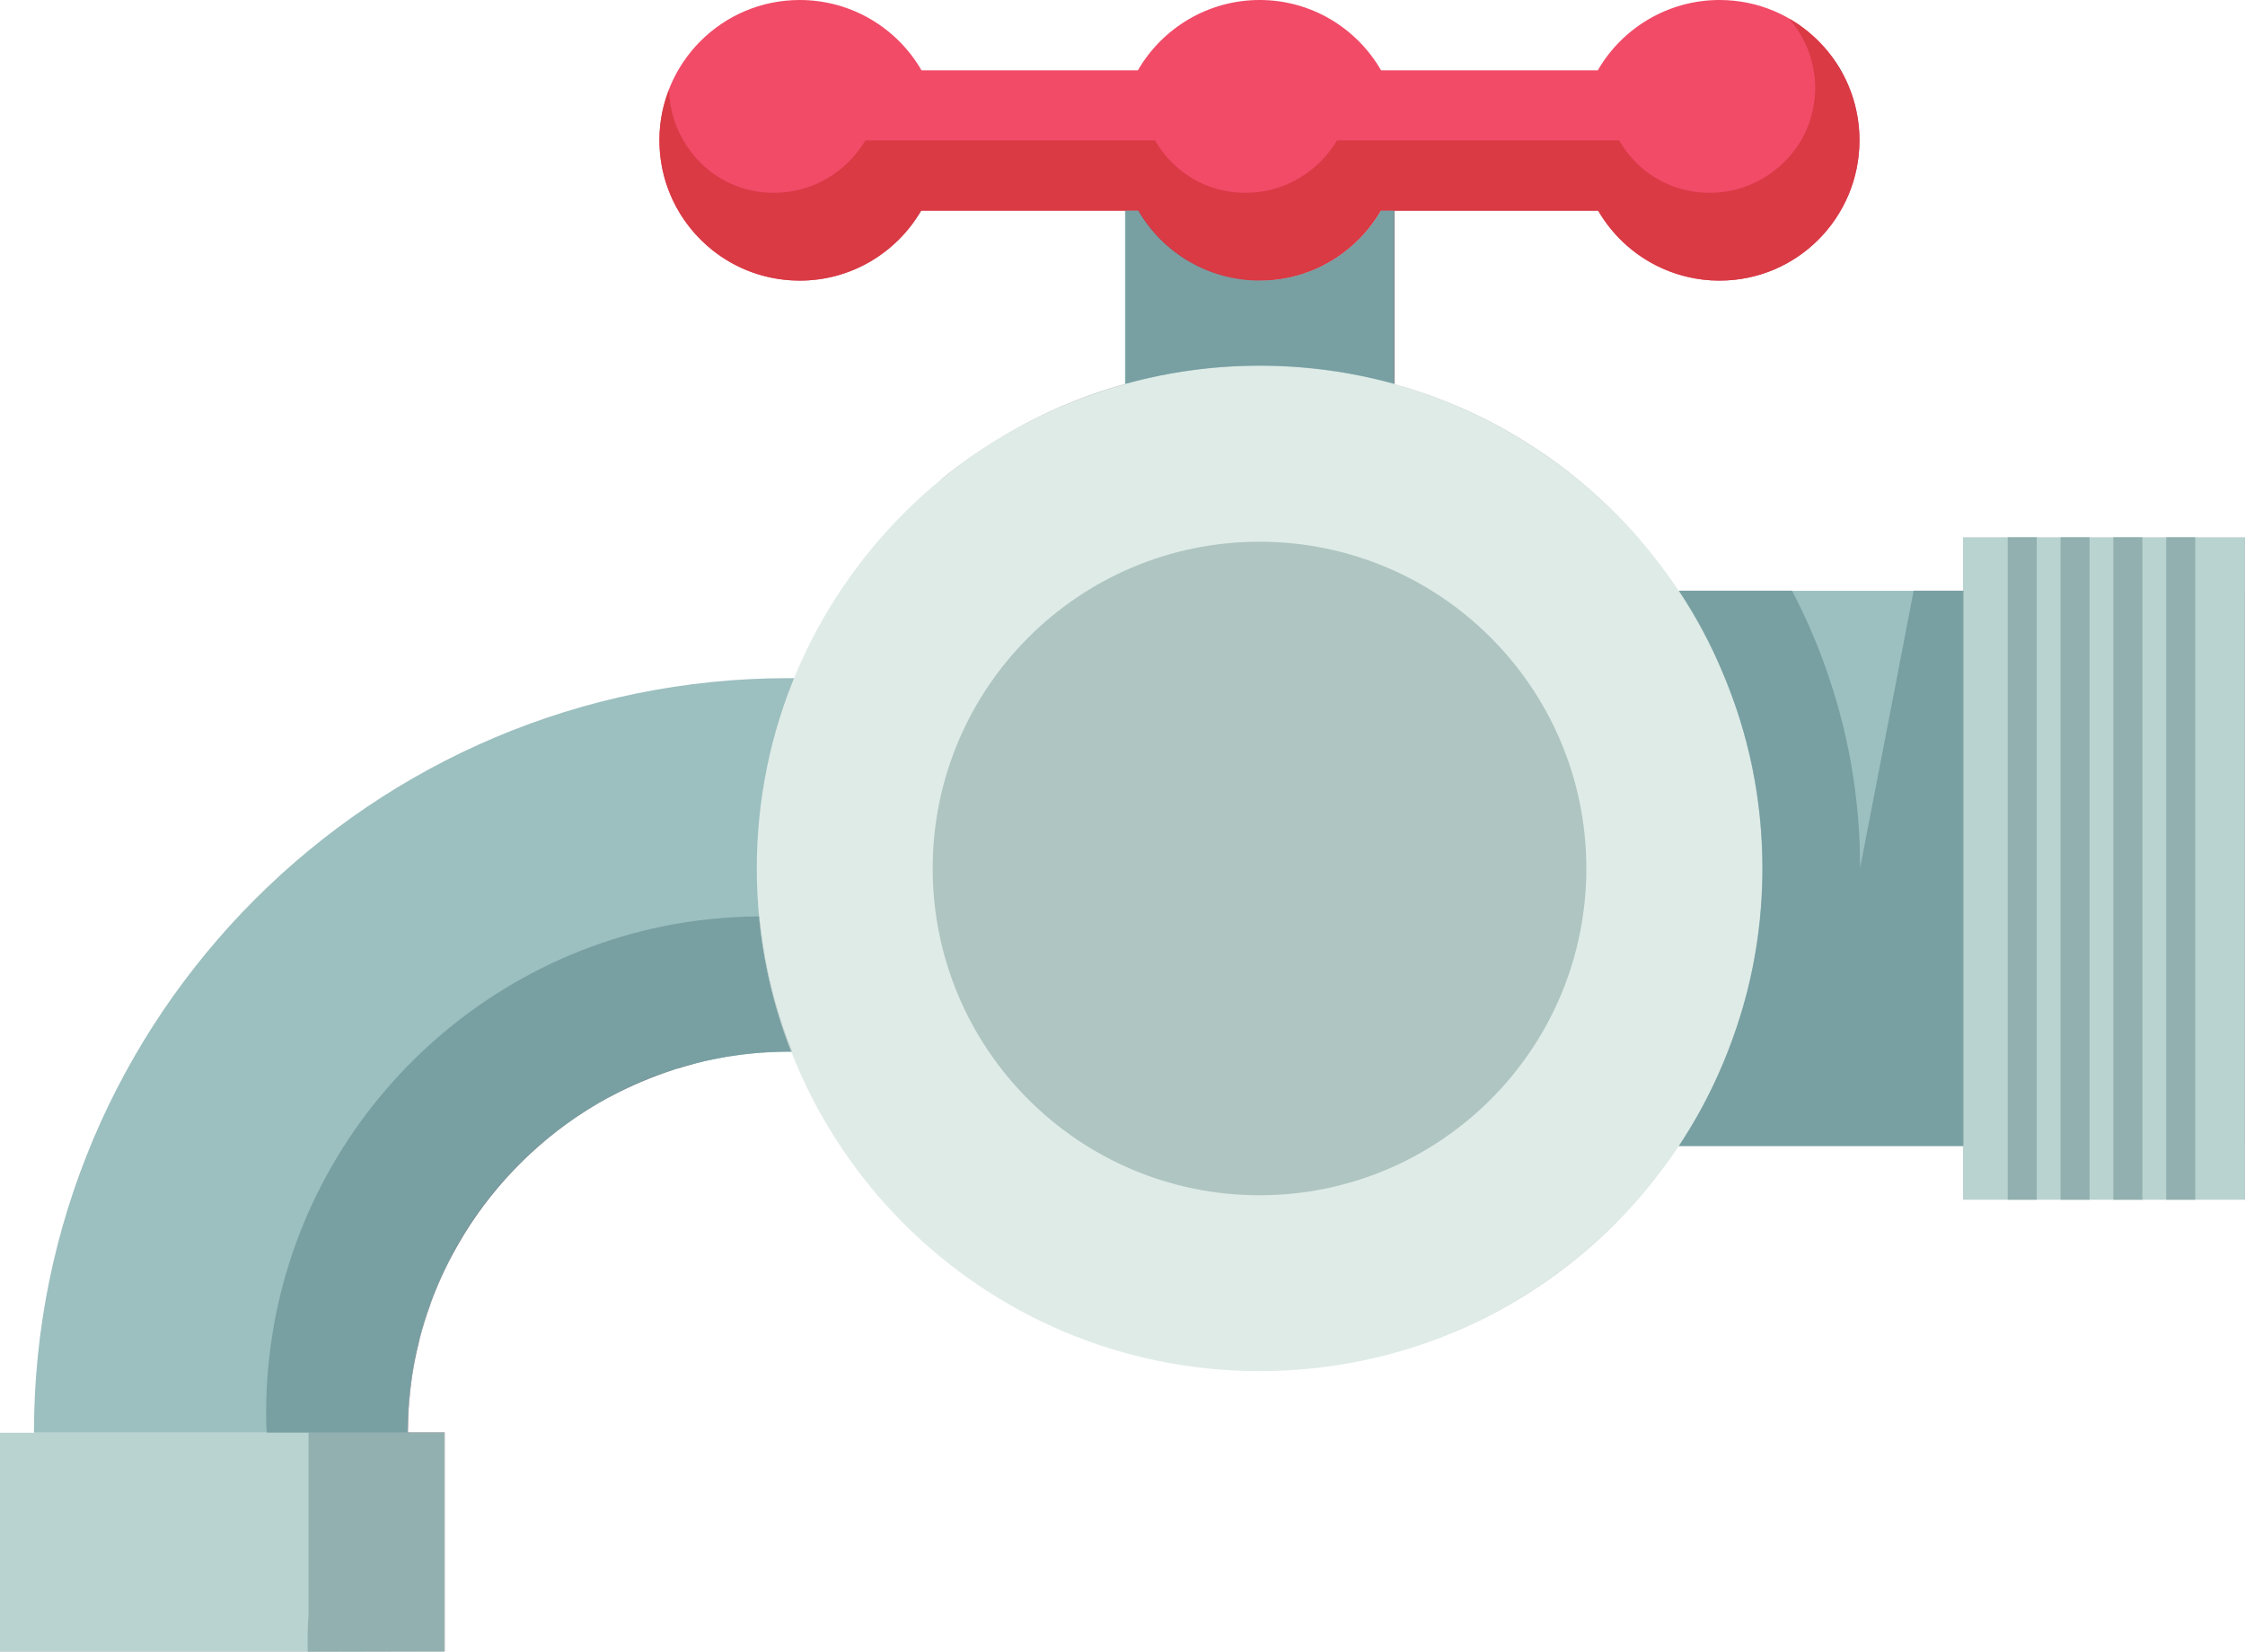 <?xml version="1.0" encoding="UTF-8" standalone="no"?>
<!-- Created with Inkscape (http://www.inkscape.org/) -->

<svg
   xmlns:dc="http://purl.org/dc/elements/1.1/"
   xmlns:cc="http://creativecommons.org/ns#"
   xmlns:rdf="http://www.w3.org/1999/02/22-rdf-syntax-ns#"
   xmlns:svg="http://www.w3.org/2000/svg"
   xmlns="http://www.w3.org/2000/svg"
   xmlns:sodipodi="http://sodipodi.sourceforge.net/DTD/sodipodi-0.dtd"
   xmlns:inkscape="http://www.inkscape.org/namespaces/inkscape"
   width="33.975mm"
   height="25mm"
   viewBox="0 0 33.975 25"
   version="1.1"
   id="svg6973"
   inkscape:version="0.92.0 r15299"
   sodipodi:docname="tapC.svg">
  <defs
     id="defs6967" />
  <sodipodi:namedview
     id="base"
     pagecolor="#ffffff"
     bordercolor="#666666"
     borderopacity="1.0"
     inkscape:pageopacity="0.0"
     inkscape:pageshadow="2"
     inkscape:zoom="3.959798"
     inkscape:cx="70.599817"
     inkscape:cy="-3.3687046"
     inkscape:document-units="mm"
     inkscape:current-layer="layer1"
     showgrid="false"
     inkscape:window-width="1920"
     inkscape:window-height="1017"
     inkscape:window-x="-8"
     inkscape:window-y="-8"
     inkscape:window-maximized="1" />
  <g
     inkscape:label="Layer 1"
     inkscape:groupmode="layer"
     id="layer1"
     transform="translate(-6.273,6.634)">
    <path
       id="path1428"
       style="fill:#9cbfc0;fill-opacity:1;fill-rule:nonzero;stroke:none;stroke-width:0.06"
       d="m 23.298,0.319 h 4.071 V -4.509 h -4.071 z"
       inkscape:connector-curvature="0" />
    <path
       id="path1430"
       style="fill:#9cbfc0;fill-opacity:1;fill-rule:nonzero;stroke:none;stroke-width:0.06"
       d="M 39.525,3.63 V 9.285 H 18.206 C 15.041,9.285 12.441,11.887 12.441,15.053 H 6.787 c 0,-6.305 5.115,-11.422 11.419,-11.422 h 21.319"
       inkscape:connector-curvature="0" />
    <path
       id="path1432"
       style="fill:#9cbfc0;fill-opacity:1;fill-rule:nonzero;stroke:none;stroke-width:0.06"
       d="M 30.2,10.714 H 40.247 V 2.309 H 30.2 Z"
       inkscape:connector-curvature="0" />
    <path
       id="path1434"
       style="fill:#dfebe7;fill-opacity:1;fill-rule:nonzero;stroke:none;stroke-width:0.06"
       d="m 32.943,6.511 c 0,4.203 -3.406,7.609 -7.608,7.609 -4.203,0 -7.609,-3.406 -7.609,-7.609 0,-4.201 3.406,-7.608 7.609,-7.608 4.202,0 7.608,3.407 7.608,7.608"
       inkscape:connector-curvature="0" />
    <path
       id="path1436"
       style="fill:#afc5c1;fill-opacity:1;fill-rule:nonzero;stroke:none;stroke-width:0.06"
       d="m 25.334,11.458 c -2.732,0 -4.946,-2.215 -4.946,-4.947 0,-2.731 2.214,-4.945 4.946,-4.945 2.731,0 4.946,2.215 4.946,4.945 0,2.732 -2.215,4.947 -4.946,4.947"
       inkscape:connector-curvature="0" />
    <path
       id="path1438"
       style="fill:#f14b68;fill-opacity:1;fill-rule:nonzero;stroke:none;stroke-width:0.06"
       d="m 34.414,-4.51 c 0,1.172 -0.946,2.123 -2.118,2.123 -0.784,0 -1.47,-0.427 -1.837,-1.059 h -3.29 c -0.368,0.632 -1.049,1.059 -1.833,1.059 -0.784,0 -1.47,-0.427 -1.837,-1.059 h -3.286 c -0.368,0.632 -1.054,1.059 -1.837,1.059 -1.173,0 -2.124,-0.951 -2.124,-2.123 0,-1.173 0.951,-2.124 2.124,-2.124 0.784,0 1.476,0.427 1.843,1.065 h 3.274 c 0.369,-0.638 1.06,-1.065 1.843,-1.065 0.784,0 1.47,0.427 1.838,1.065 h 3.279 c 0.368,-0.638 1.06,-1.065 1.843,-1.065 1.172,0 2.118,0.951 2.118,2.124"
       inkscape:connector-curvature="0" />
    <path
       id="path1440"
       style="fill:#5e393f;fill-opacity:1;fill-rule:nonzero;stroke:none;stroke-width:0.06"
       d="m 16.253,-4.51 c 0,-0.002 0,-0.005 0,-0.007 0,0.002 0,0.005 0,0.007 m 0,-0.008 c 4.49e-4,-0.184 0.024,-0.363 0.07,-0.534 -0.045,0.17 -0.069,0.35 -0.07,0.534"
       inkscape:connector-curvature="0" />
    <path
       id="path1442"
       style="fill:#d93a44;fill-opacity:1;fill-rule:nonzero;stroke:none;stroke-width:0.06"
       d="m 25.345,-2.388 c -0.27,0 -0.53,-0.049 -0.767,-0.146 h -0.005 C 24.123,-2.713 23.745,-3.037 23.507,-3.447 h -0.2 v 0.002 h -0.014 v -4.495e-4 h -3.084 c -0.364,0.634 -1.051,1.058 -1.835,1.058 -0.444,0 -0.856,-0.138 -1.195,-0.368 -0.559,-0.383 -0.926,-1.025 -0.926,-1.754 v 0 c 0,-0.002 0,-0.005 0,-0.007 v -4.472e-4 c 4.5e-4,-0.184 0.025,-0.363 0.07,-0.534 0.02,-0.077 0.046,-0.152 0.076,-0.226 0.005,0.276 0.081,0.54 0.216,0.767 0.265,0.47 0.767,0.788 1.346,0.794 0.009,0 0.019,0 0.029,0 0.588,0 1.1,-0.322 1.381,-0.794 h 4.382 c 0.265,0.47 0.767,0.788 1.345,0.794 0.009,0 0.02,0 0.029,0 0.587,0 1.1,-0.322 1.381,-0.794 h 4.269 c 0.265,0.47 0.767,0.788 1.345,0.794 0.009,0 0.019,0 0.029,0 0.588,0 1.1,-0.322 1.381,-0.794 0.13,-0.227 0.206,-0.487 0.212,-0.767 0.005,-0.411 -0.146,-0.789 -0.394,-1.075 0.203,0.117 0.384,0.266 0.537,0.44 l -0.032,-0.032 0.087,0.097 c 0.008,0.01 0.016,0.02 0.024,0.03 l 0.099,0.148 0.072,0.12 c 0.042,0.066 0.078,0.137 0.108,0.209 0.035,0.084 0.065,0.167 0.089,0.257 v 0.018 c 0.024,0.066 0.036,0.131 0.048,0.203 l 0.019,0.114 c 0.005,0.078 0.011,0.161 0.011,0.239 0,1.172 -0.944,2.122 -2.116,2.122 -0.346,0 -0.674,-0.083 -0.964,-0.231 -0.365,-0.186 -0.668,-0.475 -0.873,-0.827 h -0.004 c 0,-4.495e-4 0,-4.495e-4 0,-4.495e-4 h -3.078 v -0.001 h -0.201 c -4.49e-4,4.472e-4 -0.001,0.001 -0.001,0.002 h -0.006 c -0.334,0.572 -0.923,0.976 -1.613,1.047 -0.069,0.007 -0.139,0.01 -0.21,0.01"
       inkscape:connector-curvature="0" />
    <path
       id="path1444"
       style="fill:#b9d3d0;fill-opacity:1;fill-rule:nonzero;stroke:none;stroke-width:0.06"
       d="M 6.273,18.366 H 12.996 V 15.053 H 6.273 Z"
       inkscape:connector-curvature="0" />
    <path
       id="path1446"
       style="fill:#b9d3d0;fill-opacity:1;fill-rule:nonzero;stroke:none;stroke-width:0.06"
       d="m 35.98,11.526 h 4.267 V 1.498 h -4.267 z"
       inkscape:connector-curvature="0" />
    <path
       id="path1448"
       style="fill:#91b0af;fill-opacity:1;fill-rule:nonzero;stroke:none;stroke-width:0.06"
       d="m 36.657,11.526 h 0.439 V 1.498 h -0.439 z"
       inkscape:connector-curvature="0" />
    <path
       id="path1450"
       style="fill:#91b0af;fill-opacity:1;fill-rule:nonzero;stroke:none;stroke-width:0.06"
       d="m 37.457,11.526 h 0.439 V 1.498 h -0.439 z"
       inkscape:connector-curvature="0" />
    <path
       id="path1452"
       style="fill:#91b0af;fill-opacity:1;fill-rule:nonzero;stroke:none;stroke-width:0.06"
       d="m 38.256,11.526 h 0.439 V 1.498 h -0.439 z"
       inkscape:connector-curvature="0" />
    <path
       id="path1454"
       style="fill:#91b0af;fill-opacity:1;fill-rule:nonzero;stroke:none;stroke-width:0.06"
       d="m 39.056,11.526 h 0.439 V 1.498 h -0.439 z"
       inkscape:connector-curvature="0" />
    <path
       id="path1456"
       style="fill:#544352;fill-opacity:1;fill-rule:nonzero;stroke:none;stroke-width:0.06"
       d="m 27.377,-0.828 h -0.005 c -4.48e-4,0 -0.002,-4.4717e-4 -0.002,-4.4717e-4 V -3.445 h 0.008 v 2.617"
       inkscape:connector-curvature="0" />
    <path
       id="path1458"
       style="fill:#789fa2;fill-opacity:1;fill-rule:nonzero;stroke:none;stroke-width:0.06"
       d="m 23.307,-0.826 v -2.619 h 0.192 c 0.367,0.632 1.053,1.059 1.837,1.059 0.074,0 0.147,-0.003 0.219,-0.011 0.194,-0.019 0.381,-0.064 0.556,-0.136 h 0.005 c 0.448,-0.178 0.821,-0.502 1.058,-0.912 h 0.194 v 2.617 c -0.646,-0.177 -1.325,-0.273 -2.03,-0.273 -0.702,0 -1.388,0.097 -2.032,0.276"
       inkscape:connector-curvature="0" />
    <path
       id="path1460"
       style="fill:#aa343b;fill-opacity:1;fill-rule:nonzero;stroke:none;stroke-width:0.06"
       d="m 25.336,-2.387 c -0.784,0 -1.47,-0.427 -1.837,-1.059 h -0.192 v -0.002 h 0.2 c 0.238,0.411 0.616,0.735 1.065,0.913 h 0.005 c 0.237,0.097 0.497,0.146 0.767,0.146 0.071,0 0.141,-0.003 0.21,-0.01 -0.072,0.008 -0.145,0.011 -0.219,0.011 m 2.041,-1.059 h -0.008 -0.194 c 0,-4.472e-4 4.47e-4,-0.001 0.001,-0.002 h 0.201 v 0.001 h -4.5e-4 v 4.472e-4"
       inkscape:connector-curvature="0" />
    <path
       id="path1462"
       style="fill:#544352;fill-opacity:1;fill-rule:nonzero;stroke:none;stroke-width:0.06"
       d="m 35.98,2.309 h -0.747 l 4.47e-4,-0.002 h 0.747 v 0.002 m -2.588,0 h -1.708 c -4.49e-4,-4.472e-4 -0.001,-0.001 -0.001,-0.002 h 1.708 c 4.47e-4,4.472e-4 4.47e-4,0.001 0.001,0.002"
       inkscape:connector-curvature="0" />
    <path
       id="path1464"
       style="fill:#789fa2;fill-opacity:1;fill-rule:nonzero;stroke:none;stroke-width:0.06"
       d="M 35.98,10.71 H 31.683 c 0.23,-0.348 0.436,-0.721 0.606,-1.109 0.099,-0.222 0.186,-0.449 0.264,-0.681 0.258,-0.757 0.394,-1.567 0.394,-2.414 0,-0.954 -0.177,-1.87 -0.506,-2.717 -0.031,-0.081 -0.063,-0.16 -0.097,-0.24 -0.178,-0.436 -0.4,-0.848 -0.66,-1.241 h 1.708 c 0.221,0.421 0.409,0.858 0.561,1.317 0.308,0.908 0.47,1.875 0.47,2.88 L 34.98,3.626 35.233,2.309 h 0.747 v 8.401"
       inkscape:connector-curvature="0" />
    <path
       id="path1466"
       style="fill:#afc5c1;fill-opacity:1;fill-rule:nonzero;stroke:none;stroke-width:0.06"
       d="m 32.289,9.602 c 0.045,-0.105 0.089,-0.211 0.129,-0.318 0.048,-0.12 0.093,-0.241 0.135,-0.363 -0.078,0.233 -0.166,0.46 -0.264,0.681 M 32.442,3.79 c -0.021,-0.055 -0.044,-0.109 -0.066,-0.164 -0.01,-0.026 -0.02,-0.051 -0.03,-0.076 0.033,0.079 0.066,0.159 0.097,0.24"
       inkscape:connector-curvature="0" />
    <path
       id="path1468"
       style="fill:#91b0af;fill-opacity:1;fill-rule:nonzero;stroke:none;stroke-width:0.06"
       d="m 35.99,10.71 h -0.01 V 2.308 h 0.01 v 8.403"
       inkscape:connector-curvature="0" />
    <path
       id="path1470"
       style="fill:#544352;fill-opacity:1;fill-rule:nonzero;stroke:none;stroke-width:0.06"
       d="m 13.002,18.359 h -0.005 V 15.053 H 10.944 12.441 c 0,-0.987 0.253,-1.919 0.696,-2.735 -0.065,0.125 -0.13,0.255 -0.189,0.386 -0.066,0.143 -0.126,0.287 -0.173,0.436 -0.054,0.149 -0.102,0.305 -0.143,0.46 l -0.006,0.018 c -0.036,0.143 -0.072,0.299 -0.096,0.448 -0.054,0.323 -0.084,0.646 -0.084,0.98 h 0.001 c 0,4.5e-4 0,0.002 0,0.002 h 0.555 v 3.309 m 0.147,-6.061 c 0.582,-1.059 1.486,-1.919 2.576,-2.445 -0.08,0.04 -0.158,0.081 -0.236,0.123 -0.108,0.059 -0.213,0.12 -0.317,0.185 -0.061,0.035 -0.121,0.074 -0.178,0.116 -0.009,0.006 -0.019,0.013 -0.028,0.019 -0.754,0.514 -1.374,1.2 -1.817,2.002 m 3.079,-2.659 c 0.114,-0.042 0.23,-0.081 0.348,-0.117 -0.025,0.008 -0.048,0.016 -0.072,0.025 -0.004,0.001 -0.007,0.002 -0.011,0.003 -0.088,0.024 -0.176,0.059 -0.264,0.088 l -4.49e-4,4.471e-4 m 0.539,-0.168 h -0.008 c 0.117,-0.03 0.235,-0.057 0.354,-0.081 -0.033,0.007 -0.066,0.014 -0.099,0.021 -0.082,0.018 -0.164,0.038 -0.245,0.059 -4.49e-4,0 -0.002,4.472e-4 -0.002,4.472e-4"
       inkscape:connector-curvature="0" />
    <path
       id="path1472"
       style="fill:#789fa2;fill-opacity:1;fill-rule:nonzero;stroke:none;stroke-width:0.06"
       d="m 12.441,15.053 h -1.497 v -0.003 h -0.632 c -0.011,-0.097 -0.011,-0.194 -0.011,-0.292 0,-3.636 2.578,-6.668 6.003,-7.37 0.469,-0.097 0.959,-0.145 1.455,-0.151 0.068,0.716 0.234,1.403 0.487,2.047 h -0.033 c -0.063,0 -0.126,0.001 -0.188,0.003 -0.039,0.001 -0.078,0.002 -0.116,0.005 -0.09,0.005 -0.176,0.011 -0.261,0.02 -0.093,0.01 -0.186,0.021 -0.278,0.035 l -0.042,0.005 c -0.072,0.011 -0.143,0.025 -0.215,0.039 -0.12,0.023 -0.238,0.05 -0.354,0.081 h -0.005 c -0.062,0.017 -0.121,0.033 -0.179,0.051 -0.118,0.035 -0.234,0.074 -0.348,0.117 l -0.017,0.005 c -0.12,0.042 -0.234,0.09 -0.341,0.137 -0.049,0.023 -0.098,0.047 -0.146,0.071 -1.09,0.527 -1.995,1.387 -2.576,2.445 -0.003,0.006 -0.007,0.013 -0.01,0.019 0,4.47e-4 -4.49e-4,0.002 -0.001,0.002 -0.444,0.815 -0.696,1.748 -0.696,2.735"
       inkscape:connector-curvature="0" />
    <path
       id="path1474"
       style="fill:#afc5c1;fill-opacity:1;fill-rule:nonzero;stroke:none;stroke-width:0.06"
       d="m 18.261,9.284 h -0.015 C 17.994,8.639 17.827,7.952 17.76,7.236 c 0.001,-4.472e-4 0.002,-4.472e-4 0.004,-4.472e-4 0.071,0.718 0.237,1.405 0.497,2.048"
       inkscape:connector-curvature="0" />
    <path
       id="path1476"
       style="fill:#91b0af;fill-opacity:1;fill-rule:nonzero;stroke:none;stroke-width:0.06"
       d="m 11.711,18.365 h -0.781 c -0.008,-0.353 0.013,-0.565 0.013,-0.565 V 15.053 h 2.053 v 3.306 h -0.001 v 0.003 l -1.284,0.003"
       inkscape:connector-curvature="0" />
    <path
       id="path1480"
       style="fill:#758d96;fill-opacity:1;fill-rule:nonzero;stroke:none;stroke-width:0.06"
       d="m 27.369,-0.822 c -0.002,0 -0.003,-4.4717e-4 -0.005,-0.001 v -0.005 h 0.005 v 0.006"
       inkscape:connector-curvature="0" />
    <path
       id="path1482"
       style="fill:#758d96;fill-opacity:1;fill-rule:nonzero;stroke:none;stroke-width:0.06"
       d="m 17.297,9.357 c 0.024,-0.003 0.048,-0.008 0.073,-0.011 l 0.008,-4.495e-4 c -0.027,0.003 -0.054,0.008 -0.081,0.012 m 0.317,-0.042 h 0.001 c 0.011,-0.001 0.022,-0.002 0.033,-0.004 0.124,-0.012 0.25,-0.02 0.377,-0.025 0.029,-4.495e-4 0.058,-4.495e-4 0.086,-0.001 -0.167,0.003 -0.333,0.013 -0.497,0.03"
       inkscape:connector-curvature="0" />
    <path
       id="path1484"
       style="fill:#758d96;fill-opacity:1;fill-rule:nonzero;stroke:none;stroke-width:0.06"
       d="M 35.977,10.714 H 31.68 c 0,0 0,0 0,-4.47e-4 h 4.297 v 4.47e-4 M 35.23,2.31 h -1.834 l -4.5e-4,-4.495e-4 h 1.835 v 4.495e-4 m -3.55,0 c 0,0 -4.47e-4,0 -4.47e-4,-4.495e-4 h 4.47e-4 v 4.495e-4"
       inkscape:connector-curvature="0" />
    <path
       id="path1486"
       style="fill:#abaeb1;fill-opacity:1;fill-rule:nonzero;stroke:none;stroke-width:0.06"
       d="m 26.607,14.014 c 1.834,-0.31 3.445,-1.278 4.587,-2.65 -1.139,1.374 -2.751,2.34 -4.587,2.65 M 31.278,1.762 c -0.989,-1.231 -2.351,-2.15 -3.914,-2.584 v -0.001 c 0.002,4.4717e-4 0.003,0.001 0.005,0.001 1.562,0.433 2.923,1.352 3.909,2.584"
       inkscape:connector-curvature="0" />
    <path
       id="path1488"
       style="fill:#c23c51;fill-opacity:1;fill-rule:nonzero;stroke:none;stroke-width:0.06"
       d="m 34.414,-4.51 c 0,-0.003 0,-0.006 0,-0.008 0,0.002 0,0.005 0,0.008 v 0 m 0,-0.011 c 0,-0.002 0,-0.003 0,-0.006 0,0.002 0,0.004 0,0.006 m 0,-0.008 c 0,-0.002 0,-0.005 0,-0.008 0,0.002 0,0.005 0,0.008 m 0,-0.01 c 0,-0.002 0,-0.004 -4.47e-4,-0.007 4.47e-4,0.002 4.47e-4,0.004 4.47e-4,0.007 m -4.47e-4,-0.01 c 0,-0.001 0,-0.003 0,-0.004 0,0.001 0,0.003 0,0.004 m 0,-0.008 c 0,-0.001 0,-0.003 0,-0.004 0,0.001 0,0.003 0,0.004 m 0,-0.013 c 0,-4.495e-4 0,-0.001 -4.49e-4,-0.002 4.49e-4,4.472e-4 4.49e-4,0.001 4.49e-4,0.002 m -4.49e-4,-0.008 c 0,-4.495e-4 0,-4.495e-4 0,-0.001 0,4.471e-4 0,4.471e-4 0,0.001 m -0.392,-1.166 c -4.5e-4,-4.495e-4 -4.5e-4,-4.495e-4 -4.5e-4,-0.001 0,4.495e-4 0,4.495e-4 4.5e-4,0.001 m -0.004,-0.005 c -0.017,-0.023 -0.034,-0.046 -0.051,-0.069 l -4.48e-4,-4.472e-4 c 0.018,0.023 0.035,0.046 0.052,0.069 m -0.074,-0.097 -0.001,-0.001 c -0.018,-0.022 -0.036,-0.044 -0.055,-0.065 l 0.002,0.002 c 0.019,0.021 0.036,0.042 0.054,0.065"
       inkscape:connector-curvature="0" />
    <path
       id="path1490"
       style="fill:#482c30;fill-opacity:1;fill-rule:nonzero;stroke:none;stroke-width:0.06"
       d="m 34.414,-4.518 c 0,-0.001 0,-0.002 0,-0.003 0,0.001 0,0.002 0,0.003 m 0,-0.009 c 0,-4.495e-4 0,-0.002 0,-0.002 0,4.472e-4 0,0.002 0,0.002 m 0,-0.01 c 0,-4.495e-4 0,-0.001 0,-0.002 0,4.495e-4 0,0.001 0,0.002 m -4.47e-4,-0.008 c 0,-0.001 0,-0.002 0,-0.003 0,0.001 0,0.002 0,0.003 m 0,-0.008 c 0,-0.002 0,-0.003 0,-0.004 0,0.001 0,0.002 0,0.004 m 0,-0.008 c 0,-0.003 0,-0.006 0,-0.008 0,0.002 0,0.005 0,0.008 m -4.49e-4,-0.01 c 0,-0.002 0,-0.004 0,-0.006 0,0.002 0,0.003 0,0.006 m 0,-0.007 c -0.014,-0.434 -0.157,-0.834 -0.392,-1.165 0.235,0.33 0.378,0.731 0.392,1.165 m -0.393,-1.166 c -0.001,-0.001 -0.002,-0.002 -0.003,-0.003 0.001,0.001 0.002,0.002 0.003,0.003"
       inkscape:connector-curvature="0" />
    <path
       id="path1492"
       style="fill:#a72e37;fill-opacity:1;fill-rule:nonzero;stroke:none;stroke-width:0.06"
       d="m 32.296,-2.387 c -0.347,0 -0.675,-0.084 -0.965,-0.232 0.29,0.148 0.617,0.231 0.964,0.231 1.172,0 2.116,-0.95 2.116,-2.122 0,-0.078 -0.006,-0.161 -0.011,-0.239 l -0.019,-0.114 c -0.011,-0.072 -0.024,-0.137 -0.048,-0.203 v -0.018 c -0.024,-0.09 -0.054,-0.173 -0.089,-0.257 -0.03,-0.072 -0.066,-0.143 -0.108,-0.209 l -0.072,-0.12 -0.099,-0.148 c 0.017,0.023 0.035,0.045 0.051,0.069 0.001,0.001 0.002,0.002 0.003,0.003 0,4.471e-4 0,4.471e-4 4.47e-4,0.001 0.235,0.331 0.378,0.731 0.392,1.165 0,4.495e-4 0,4.495e-4 0,0.001 0,0.002 0,0.004 0,0.006 4.48e-4,4.472e-4 4.48e-4,0.001 4.48e-4,0.002 0,0.002 0,0.005 0,0.008 0,0.001 0,0.003 0,0.004 0,0.001 0,0.002 0,0.004 0,0.001 0,0.003 0,0.004 0,0.001 0,0.002 0,0.003 4.49e-4,0.002 4.49e-4,0.004 4.49e-4,0.007 0,4.472e-4 0,0.001 0,0.002 0,0.002 0,0.005 0,0.008 0,4.495e-4 0,0.002 0,0.002 0,0.002 0,0.004 0,0.006 0,0.001 0,0.002 0,0.003 0,0.002 0,0.005 0,0.008 0,1.172 -0.946,2.123 -2.118,2.123 m -1.842,-1.058 h -3.078 v -4.471e-4 h 3.078 c 0,0 0,0 0,4.471e-4 m 3.487,-2.402 -0.087,-0.097 0.032,0.032 c 0.019,0.021 0.037,0.043 0.055,0.065"
       inkscape:connector-curvature="0" />
    <path
       id="path1494"
       style="fill:#8c9ca1;fill-opacity:1;fill-rule:nonzero;stroke:none;stroke-width:0.06"
       d="m 12.996,18.366 h -2.066 l 0.781,-0.002 h 1.284 v -0.003 h 0.001 v 0.005 m -2.066,0 H 6.273 v -0.002 h 4.658 c 0,4.47e-4 0,0.001 0,0.002"
       inkscape:connector-curvature="0" />
    <path
       id="path1496"
       style="fill:#8c9ca1;fill-opacity:1;fill-rule:nonzero;stroke:none;stroke-width:0.06"
       d="m 40.245,11.526 h 0.002 V 1.498 h -0.002 z"
       inkscape:connector-curvature="0" />
    <path
       id="path1498"
       style="fill:#40333f;fill-opacity:1;fill-rule:nonzero;stroke:none;stroke-width:0.06"
       d="m 27.377,-0.826 c -0.002,-4.4949e-4 -0.004,-0.001 -0.006,-0.002 h 0.005 v -2.617 h 4.47e-4 v 2.619"
       inkscape:connector-curvature="0" />
    <path
       id="path1500"
       style="fill:#82282f;fill-opacity:1;fill-rule:nonzero;stroke:none;stroke-width:0.06"
       d="m 27.377,-3.445 h 4.47e-4 v -4.472e-4 h -4.47e-4 z"
       inkscape:connector-curvature="0" />
    <path
       id="path1502"
       style="fill:#6c838a;fill-opacity:1;fill-rule:nonzero;stroke:none;stroke-width:0.06"
       d="m 10.931,18.366 v 0 c 0,-4.47e-4 0,-0.001 0,-0.002 h 0.781 l -0.781,0.002"
       inkscape:connector-curvature="0" />
    <path
       id="path1504"
       style="fill:#40333f;fill-opacity:1;fill-rule:nonzero;stroke:none;stroke-width:0.06"
       d="m 12.996,18.362 v -0.003 h 0.005 v -3.309 h 4.49e-4 v 3.312 h -0.006"
       inkscape:connector-curvature="0" />
    <path
       id="path1506"
       style="fill:#6c838a;fill-opacity:1;fill-rule:nonzero;stroke:none;stroke-width:0.06"
       d="m 12.995,18.362 h 0.001 v -0.003 h -0.001 z"
       inkscape:connector-curvature="0" />
    <path
       id="path1508"
       style="fill:#40333f;fill-opacity:1;fill-rule:nonzero;stroke:none;stroke-width:0.06"
       d="m 12.446,15.047 h -0.001 c 0,-0.335 0.03,-0.657 0.084,-0.98 0.024,-0.149 0.059,-0.305 0.096,-0.448 l 0.006,-0.018 c 0.042,-0.155 0.089,-0.311 0.143,-0.46 0.048,-0.149 0.108,-0.293 0.173,-0.436 0.059,-0.131 0.124,-0.261 0.189,-0.386 0.004,-0.007 0.008,-0.014 0.011,-0.021 0.443,-0.802 1.063,-1.488 1.817,-2.002 -1.516,1.042 -2.519,2.788 -2.519,4.752"
       inkscape:connector-curvature="0" />
    <path
       id="path1510"
       style="fill:#5a767f;fill-opacity:1;fill-rule:nonzero;stroke:none;stroke-width:0.06"
       d="m 13.137,12.318 c 4.47e-4,-4.48e-4 0.001,-0.002 0.001,-0.002 0.004,-0.006 0.007,-0.013 0.01,-0.019 -0.004,0.007 -0.007,0.014 -0.011,0.021"
       inkscape:connector-curvature="0" />
    <path
       id="path1512"
       style="fill:#40333f;fill-opacity:1;fill-rule:nonzero;stroke:none;stroke-width:0.06"
       d="m 14.994,10.276 c 0.057,-0.042 0.117,-0.081 0.178,-0.116 -0.06,0.038 -0.12,0.076 -0.178,0.116 m 0.495,-0.301 c 0.078,-0.042 0.156,-0.083 0.236,-0.123 0.164,-0.079 0.332,-0.15 0.503,-0.213 l 4.47e-4,-4.472e-4 c 0.088,-0.029 0.176,-0.065 0.264,-0.088 -0.35,0.111 -0.686,0.253 -1.004,0.426"
       inkscape:connector-curvature="0" />
    <path
       id="path1514"
       style="fill:#5a767f;fill-opacity:1;fill-rule:nonzero;stroke:none;stroke-width:0.06"
       d="m 15.725,9.852 c 0.048,-0.024 0.097,-0.047 0.146,-0.071 0.107,-0.048 0.221,-0.096 0.341,-0.137 l 0.017,-0.005 c -0.172,0.063 -0.34,0.134 -0.503,0.213"
       inkscape:connector-curvature="0" />
    <path
       id="path1516"
       style="fill:#40333f;fill-opacity:1;fill-rule:nonzero;stroke:none;stroke-width:0.06"
       d="m 16.504,9.547 c 0.024,-0.008 0.048,-0.017 0.072,-0.025 0.06,-0.018 0.122,-0.035 0.183,-0.051 h 0.008 c 4.47e-4,0 0.002,-4.472e-4 0.002,-4.472e-4 -0.004,0.001 -0.008,0.002 -0.011,0.003 -0.086,0.023 -0.17,0.047 -0.255,0.074"
       inkscape:connector-curvature="0" />
    <path
       id="path1518"
       style="fill:#5a767f;fill-opacity:1;fill-rule:nonzero;stroke:none;stroke-width:0.06"
       d="m 16.576,9.522 c 0.058,-0.018 0.117,-0.035 0.179,-0.051 h 0.005 c -0.062,0.016 -0.123,0.033 -0.184,0.051"
       inkscape:connector-curvature="0" />
    <path
       id="path1520"
       style="fill:#40333f;fill-opacity:1;fill-rule:nonzero;stroke:none;stroke-width:0.06"
       d="m 17.015,9.411 c 0.033,-0.007 0.066,-0.014 0.099,-0.021 0.061,-0.012 0.122,-0.023 0.183,-0.033 -0.095,0.016 -0.189,0.033 -0.283,0.054"
       inkscape:connector-curvature="0" />
    <path
       id="path1522"
       style="fill:#5a767f;fill-opacity:1;fill-rule:nonzero;stroke:none;stroke-width:0.06"
       d="m 17.114,9.39 c 0.071,-0.014 0.142,-0.027 0.215,-0.039 l 0.042,-0.005 c -0.025,0.003 -0.049,0.008 -0.073,0.011 -0.062,0.01 -0.123,0.021 -0.183,0.033 m 0.534,-0.079 c 0.085,-0.009 0.17,-0.014 0.261,-0.02 0.038,-0.002 0.077,-0.003 0.116,-0.005 -0.127,0.004 -0.252,0.013 -0.377,0.025"
       inkscape:connector-curvature="0" />
    <path
       id="path1526"
       style="fill:#abaeb1;fill-opacity:1;fill-rule:nonzero;stroke:none;stroke-width:0.06"
       d="m 20.521,0.624 -0.003,-0.003 c 0.805,-0.659 1.747,-1.156 2.776,-1.442 v 0.004 c -1.027,0.287 -1.972,0.777 -2.773,1.44"
       inkscape:connector-curvature="0" />
    <path
       id="path1528"
       style="fill:#a72e37;fill-opacity:1;fill-rule:nonzero;stroke:none;stroke-width:0.06"
       d="m 18.376,-2.387 c -0.444,0 -0.857,-0.136 -1.197,-0.369 0.34,0.23 0.752,0.368 1.195,0.368 0.784,0 1.471,-0.424 1.835,-1.058 H 23.294 v 4.472e-4 h -3.08 c -0.368,0.632 -1.054,1.059 -1.837,1.059"
       inkscape:connector-curvature="0" />
  </g>
</svg>
